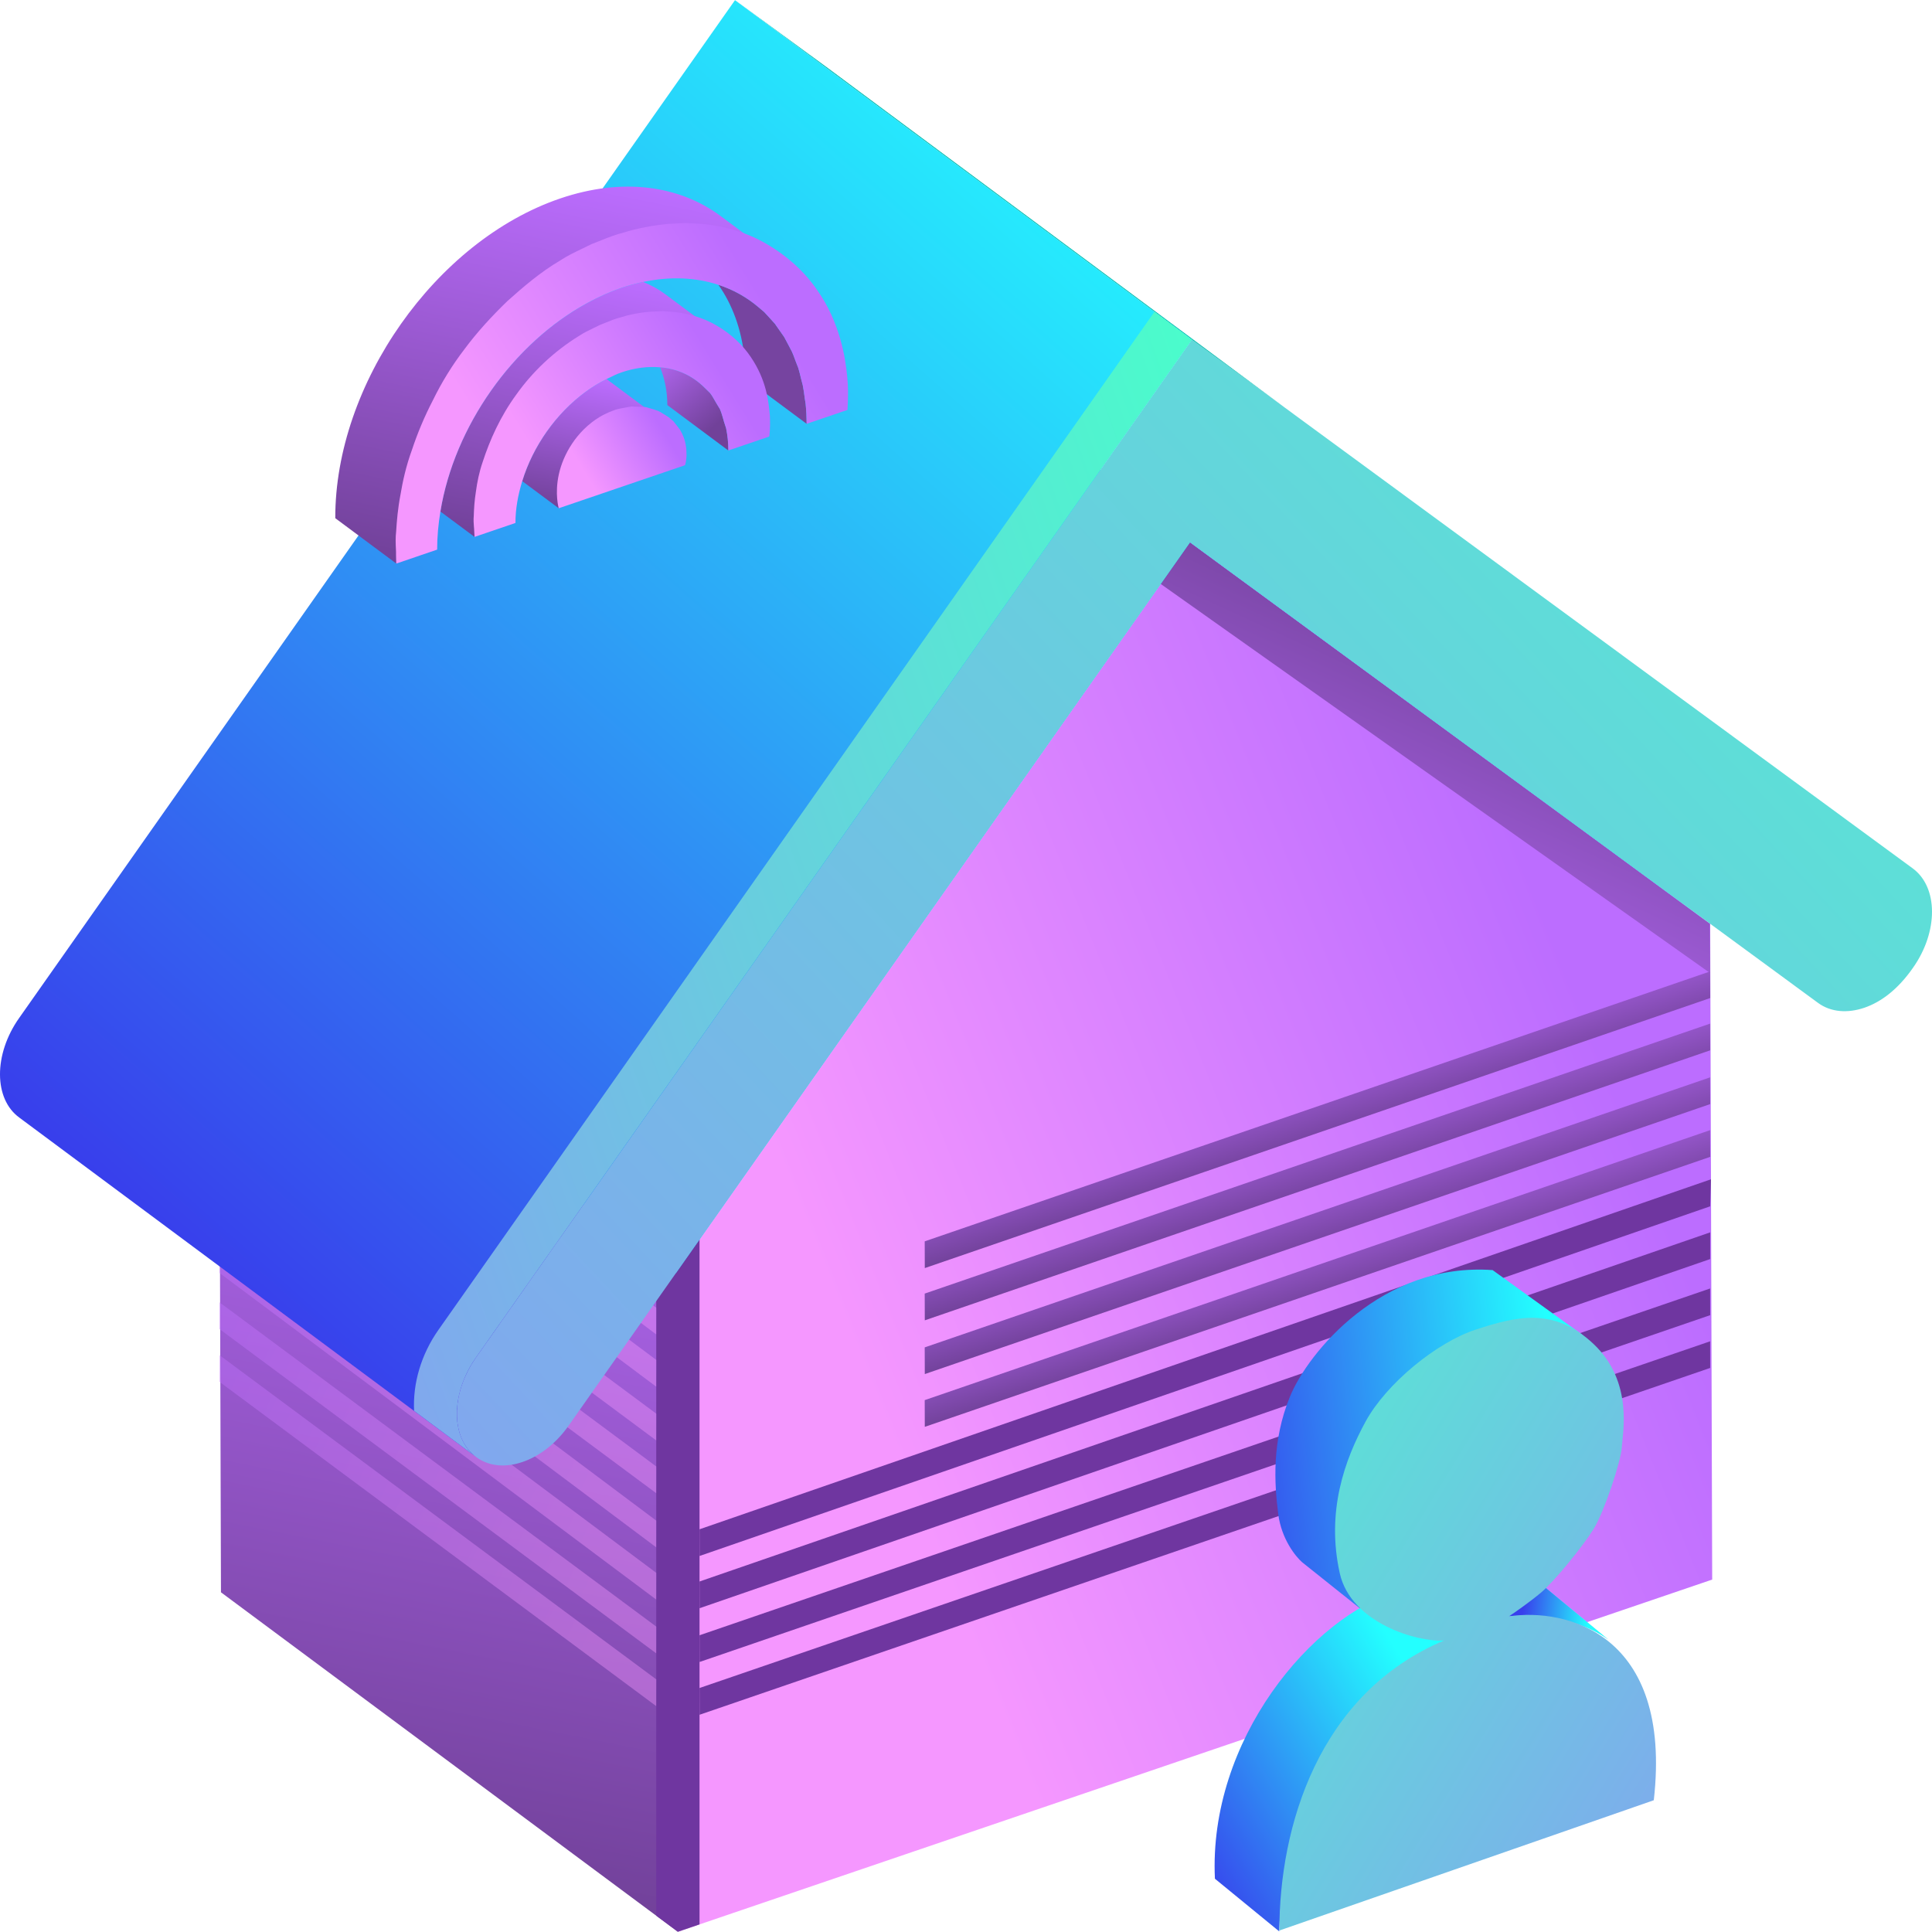 <svg width="70" height="70" viewBox="0 0 70 70" fill="none" xmlns="http://www.w3.org/2000/svg">
<g clip-path="url(#clip0_1_2822)">
<path d="M43.118 19.648L61.963 33.47L62.036 57.231L24.561 69.992L24.488 46.13L43.118 19.648Z" fill="url(#paint0_linear_1_2822)"/>
<path d="M24.561 69.992L8.006 57.692L7.935 33.831L24.488 46.13L24.561 69.992Z" fill="url(#paint1_linear_1_2822)"/>
<path d="M25.345 69.725L24.561 69.992L23.777 69.409V46.387L25.345 44.89V69.725Z" fill="#6F36A0"/>
<path d="M43.105 19.645L42.044 21.15L61.964 35.258L61.95 33.467L43.105 19.645Z" fill="url(#paint2_linear_1_2822)"/>
<path d="M61.964 41.915L33.507 51.697L33.504 50.729L61.961 40.947L61.964 41.915Z" fill="url(#paint3_linear_1_2822)"/>
<path d="M61.964 40.003L33.507 49.785L33.504 48.818L61.961 39.034L61.964 40.003Z" fill="url(#paint4_linear_1_2822)"/>
<path d="M61.964 38.055L33.507 47.838L33.504 46.869L61.961 37.087L61.964 38.055Z" fill="url(#paint5_linear_1_2822)"/>
<path d="M61.964 36.161L33.507 45.945L33.504 44.976L61.961 35.196L61.964 36.161Z" fill="url(#paint6_linear_1_2822)"/>
<path d="M61.963 49.563L25.346 62.129L25.344 61.16L61.961 48.598L61.963 49.563Z" fill="#6F36A0"/>
<path d="M61.963 47.651L25.346 60.217L25.344 59.249L61.961 46.684L61.963 47.651Z" fill="#6F36A0"/>
<path d="M61.963 45.618L25.346 58.269L25.344 57.301L61.963 44.651V45.618Z" fill="#6F36A0"/>
<path d="M61.963 43.707L25.346 56.376L25.344 55.409L61.992 42.728L61.963 43.707Z" fill="#6F36A0"/>
<g opacity="0.4">
<path d="M7.947 50.062L23.775 61.815L23.778 60.847L7.951 49.098L7.947 50.062Z" fill="url(#paint7_linear_1_2822)"/>
<path d="M7.947 48.15L23.775 59.903L23.778 58.935L7.951 47.184L7.947 48.15Z" fill="url(#paint8_linear_1_2822)"/>
<path d="M7.947 46.117L23.775 57.955L23.778 56.987L7.947 45.149V46.117Z" fill="url(#paint9_linear_1_2822)"/>
<path d="M7.946 44.205L23.775 56.062L23.777 55.095L7.92 43.215L7.946 44.205Z" fill="url(#paint10_linear_1_2822)"/>
<path d="M7.947 42.347L23.775 54.101L23.778 53.133L7.951 41.383L7.947 42.347Z" fill="url(#paint11_linear_1_2822)"/>
<path d="M7.947 40.436L23.775 52.188L23.778 51.22L7.951 39.468L7.947 40.436Z" fill="url(#paint12_linear_1_2822)"/>
<path d="M7.947 38.402L23.775 50.241L23.778 49.273L7.947 37.434V38.402Z" fill="url(#paint13_linear_1_2822)"/>
<path d="M7.946 36.489L23.775 48.347L23.777 47.38L7.92 35.5L7.946 36.489Z" fill="url(#paint14_linear_1_2822)"/>
</g>
<path d="M43.118 19.648L26.565 7.348L31.026 10.451L61.963 33.47L43.118 19.648Z" fill="#24BFFF"/>
<path d="M24.488 46.13L7.935 33.831L26.564 7.348L43.118 19.648L24.488 46.13Z" fill="#24BFFF"/>
<path d="M43.184 12.305L46.55 14.768L69.3 31.462C70.23 32.144 70.234 33.76 69.309 35.068C68.762 35.852 68.154 36.305 67.548 36.513C66.942 36.718 66.336 36.677 65.873 36.338L61.963 33.47L43.118 19.648L24.488 46.13L20.604 51.651C20.142 52.31 19.537 52.765 18.932 52.97C18.326 53.179 17.719 53.135 17.254 52.793C16.323 52.118 16.32 50.501 17.244 49.187L39.758 17.181L43.184 12.305Z" fill="url(#paint15_linear_1_2822)"/>
<path d="M43.184 12.305L26.631 0.006L29.998 2.468L46.55 14.768L43.184 12.305Z" fill="#00B8AC"/>
<path d="M39.758 17.181L43.184 12.305L26.63 0.006L0.69 36.889C-0.235 38.203 -0.229 39.819 0.702 40.494L17.254 52.793C16.323 52.118 16.32 50.501 17.244 49.187L39.758 17.181Z" fill="url(#paint16_linear_1_2822)"/>
<path d="M16.596 50.727C16.681 50.216 16.896 49.68 17.244 49.187L39.758 17.181L43.184 12.305L41.828 11.296L41.825 11.301L38.398 16.176L15.886 48.183C15.256 49.078 14.953 50.127 15.004 51.118L17.254 52.793C16.673 52.371 16.453 51.581 16.596 50.727Z" fill="url(#paint17_linear_1_2822)"/>
<path d="M26.229 15.271C26.184 15.117 26.145 14.957 26.082 14.82L25.936 14.579C25.868 14.463 25.807 14.341 25.725 14.239L25.521 14.04C25.098 13.62 24.552 13.358 23.917 13.308C24.078 13.708 24.178 14.162 24.179 14.677L26.39 16.323C26.389 16.038 26.36 15.768 26.308 15.518L26.229 15.271Z" fill="url(#paint18_linear_1_2822)"/>
<path d="M29.189 14.635L29.155 14.415C29.135 14.26 29.116 14.104 29.085 13.957L29.023 13.718C28.99 13.586 28.961 13.452 28.92 13.325L28.824 13.079C28.782 12.965 28.742 12.849 28.693 12.742L28.566 12.501L28.411 12.209L28.256 11.988L28.075 11.73L27.9 11.536L27.689 11.306L27.492 11.139C27.065 10.773 26.574 10.497 26.03 10.32C26.53 11.03 26.863 11.916 26.973 12.954C27.242 13.298 27.457 13.7 27.609 14.154L29.226 15.356C29.224 15.108 29.213 14.868 29.189 14.635Z" fill="#7644A0"/>
<path d="M21.977 13.734C21.712 13.865 21.455 14.02 21.21 14.201C20.149 14.978 19.312 16.159 18.922 17.432L20.244 18.415C20.239 17.058 21.264 15.608 22.525 15.179C22.683 15.124 22.839 15.09 22.987 15.072L23.142 15.071L23.419 15.069L23.581 15.108L23.81 15.165L23.957 15.246L24.15 15.352L24.155 15.355L21.977 13.734Z" fill="url(#paint19_linear_1_2822)"/>
<path d="M24.102 10.659C23.858 10.477 23.589 10.329 23.301 10.216C23.041 10.271 22.779 10.339 22.51 10.431C22.092 10.573 21.683 10.759 21.287 10.975C18.586 12.435 16.459 15.453 15.956 18.533L17.194 19.453C17.185 16.285 19.572 12.891 22.516 11.889C22.7 11.826 22.881 11.774 23.062 11.732L23.236 11.702C23.355 11.679 23.476 11.654 23.592 11.64L23.803 11.626L24.107 11.607L24.316 11.619L24.598 11.636L24.802 11.671L25.067 11.721L25.266 11.782L25.509 11.86L25.702 11.949L25.921 12.053L26.097 12.165L26.301 12.297L26.312 12.303L24.102 10.659Z" fill="url(#paint20_linear_1_2822)"/>
<path d="M26.109 7.827C24.622 6.721 22.563 6.42 20.296 7.191C15.785 8.727 12.134 13.926 12.148 18.775L14.359 20.419C14.344 15.569 17.995 10.372 22.505 8.836C22.788 8.74 23.068 8.66 23.343 8.597L23.614 8.548C23.796 8.514 23.978 8.476 24.155 8.454C24.262 8.442 24.363 8.443 24.468 8.436C24.625 8.423 24.787 8.407 24.942 8.407C25.049 8.407 25.151 8.418 25.255 8.423C25.403 8.43 25.551 8.432 25.695 8.45C25.802 8.461 25.906 8.488 26.012 8.505C26.145 8.528 26.282 8.547 26.412 8.578C26.518 8.605 26.617 8.643 26.719 8.675C26.842 8.714 26.969 8.745 27.088 8.793L27.382 8.929C27.494 8.981 27.612 9.028 27.721 9.089L27.99 9.26C28.096 9.327 28.204 9.389 28.304 9.463L28.318 9.471L26.109 7.827Z" fill="url(#paint21_linear_1_2822)"/>
<path fill-rule="evenodd" clip-rule="evenodd" d="M24.821 16.855L20.244 18.415C20.244 18.414 20.244 18.414 20.244 18.414C20.244 18.414 20.244 18.415 20.244 18.415C20.244 18.415 20.091 17.898 20.248 17.183C20.402 16.481 20.879 15.622 21.725 15.108C21.797 15.062 21.883 15.022 21.968 14.981C22.003 14.965 22.038 14.949 22.072 14.932C22.116 14.917 22.148 14.904 22.18 14.89C22.245 14.864 22.306 14.839 22.447 14.807L22.789 14.742L22.833 14.736C22.902 14.725 22.905 14.726 22.908 14.728C22.91 14.729 22.911 14.73 22.924 14.729L23.015 14.733L23.233 14.74L23.321 14.745L23.409 14.753L23.453 14.765L23.674 14.83L23.841 14.886C23.934 14.93 23.949 14.94 23.972 14.957C23.991 14.97 24.014 14.986 24.085 15.025L24.23 15.119L24.403 15.266L24.638 15.569C24.872 15.962 24.873 16.287 24.874 16.5C24.874 16.511 24.874 16.522 24.874 16.532C24.861 16.741 24.823 16.849 24.821 16.855C24.821 16.855 24.821 16.855 24.821 16.855L24.821 16.855Z" fill="url(#paint22_linear_1_2822)"/>
<path fill-rule="evenodd" clip-rule="evenodd" d="M27.871 15.816C27.871 15.817 27.871 15.817 27.871 15.817C27.871 15.817 27.918 15.549 27.893 15.05L27.891 15.032C27.845 14.541 27.774 13.782 27.208 12.943C26.931 12.525 26.508 12.11 25.973 11.8C25.488 11.507 24.83 11.314 24.237 11.289L24.009 11.274L23.804 11.283L23.58 11.292L23.356 11.314C23.107 11.342 22.757 11.409 22.523 11.489C22.294 11.547 22.131 11.614 21.96 11.684C21.889 11.713 21.816 11.743 21.737 11.773C21.668 11.808 21.597 11.842 21.526 11.876C21.34 11.966 21.153 12.055 20.992 12.162C20.06 12.736 19.283 13.484 18.709 14.293C18.122 15.094 17.743 15.957 17.493 16.724C17.361 17.103 17.288 17.475 17.244 17.807C17.19 18.137 17.174 18.434 17.166 18.677C17.151 18.837 17.163 18.98 17.172 19.096C17.177 19.155 17.182 19.206 17.182 19.25C17.189 19.374 17.194 19.444 17.194 19.452C17.194 19.453 17.194 19.453 17.194 19.453L18.676 18.948C18.675 18.443 18.769 17.932 18.922 17.432C19.312 16.159 20.149 14.978 21.21 14.201C21.455 14.02 21.712 13.865 21.977 13.734C21.993 13.726 22.009 13.718 22.026 13.71C22.188 13.63 22.351 13.549 22.52 13.492C23.014 13.323 23.482 13.272 23.917 13.308C24.552 13.358 25.098 13.62 25.522 14.04L25.725 14.239C25.787 14.316 25.837 14.404 25.887 14.493C25.903 14.522 25.919 14.55 25.936 14.578L26.082 14.82C26.133 14.931 26.168 15.056 26.204 15.182C26.212 15.212 26.22 15.242 26.229 15.271L26.308 15.518C26.36 15.768 26.389 16.038 26.39 16.322L27.871 15.817C27.871 15.817 27.871 15.817 27.871 15.816Z" fill="url(#paint23_linear_1_2822)"/>
<path fill-rule="evenodd" clip-rule="evenodd" d="M30.707 14.852C30.707 14.852 30.707 14.852 30.707 14.852ZM14.359 20.416C14.359 20.418 14.358 20.419 14.358 20.419C14.358 20.419 14.355 20.312 14.349 20.111C14.352 20.044 14.348 19.963 14.344 19.872C14.336 19.697 14.326 19.483 14.354 19.243C14.377 18.874 14.414 18.427 14.509 17.929C14.592 17.428 14.717 16.87 14.927 16.296C15.12 15.714 15.372 15.102 15.692 14.488C15.997 13.864 16.377 13.239 16.835 12.643C17.284 12.038 17.811 11.463 18.381 10.911C18.974 10.381 19.591 9.852 20.308 9.431C20.544 9.274 20.813 9.145 21.08 9.017C21.197 8.961 21.314 8.905 21.427 8.847C21.551 8.801 21.668 8.754 21.783 8.707C22.042 8.603 22.295 8.501 22.614 8.421C22.988 8.301 23.474 8.202 23.865 8.151L24.195 8.113L24.527 8.096L24.842 8.08L25.177 8.098C26.06 8.13 27.015 8.392 27.752 8.826C28.539 9.277 29.177 9.878 29.602 10.502C30.045 11.121 30.285 11.744 30.444 12.283C30.6 12.825 30.663 13.294 30.699 13.675C30.735 14.043 30.726 14.331 30.72 14.528L30.72 14.548C30.712 14.711 30.709 14.813 30.707 14.843C30.707 14.846 30.707 14.849 30.707 14.852L30.707 14.852L29.226 15.356C29.225 15.108 29.213 14.868 29.189 14.635L29.156 14.415C29.153 14.392 29.15 14.369 29.147 14.346C29.129 14.214 29.112 14.082 29.085 13.957L29.023 13.718C29.015 13.685 29.007 13.651 28.999 13.617C28.975 13.518 28.951 13.419 28.92 13.325L28.824 13.079C28.815 13.053 28.805 13.027 28.796 13.001C28.764 12.913 28.732 12.825 28.693 12.742L28.567 12.501L28.411 12.209L28.256 11.988L28.076 11.73L27.901 11.536L27.689 11.306L27.492 11.139C27.066 10.773 26.574 10.497 26.03 10.32C25.217 10.053 24.293 10.006 23.302 10.216C23.042 10.271 22.779 10.339 22.51 10.431C22.093 10.573 21.683 10.759 21.286 10.974C18.586 12.435 16.459 15.453 15.957 18.533C15.881 18.994 15.838 19.456 15.839 19.914L14.359 20.419C14.359 20.418 14.359 20.417 14.359 20.416Z" fill="url(#paint24_linear_1_2822)"/>
<path d="M47.184 56.607L49.834 58.722C48.424 57.596 47.738 54.743 49.834 51.266C52.007 47.663 55.886 47.671 57.362 48.385L54.08 46.018C50.085 45.727 47.395 48.993 46.736 50.605C46.077 52.218 46.169 53.738 46.314 54.862C46.43 55.761 46.943 56.4 47.184 56.607Z" fill="url(#paint25_linear_1_2822)"/>
<path d="M58.275 59.409C57.051 58.514 55.305 58.481 54.584 58.577L52.222 56.702C53.765 56.472 55.126 56.942 55.614 57.206L58.275 59.409Z" fill="#8FDDFF"/>
<path d="M58.275 59.409C57.051 58.514 55.305 58.481 54.584 58.577L52.222 56.702C53.765 56.472 55.126 56.942 55.614 57.206L58.275 59.409Z" fill="url(#paint26_linear_1_2822)"/>
<path d="M50.718 57.625L52.823 59.193C50.692 60.401 46.657 62.424 46.348 69.977L44.019 68.07C43.776 63.065 47.528 58.537 50.718 57.625Z" fill="url(#paint27_linear_1_2822)"/>
<path d="M46.354 69.946L59.92 65.226C60.606 59.156 56.708 58.255 54.673 58.563C54.897 58.414 55.443 58.032 55.833 57.704C56.321 57.294 57.362 56.012 57.745 55.391C58.127 54.77 58.734 52.932 58.76 52.443C58.786 51.954 59.195 50.077 57.745 48.702C56.295 47.327 54.897 47.71 53.473 48.173C52.05 48.636 50.23 50.129 49.479 51.504C48.727 52.879 48.042 54.756 48.543 57.004C48.944 58.801 51.355 59.511 52.326 59.436C47.76 61.361 46.354 66.204 46.354 69.946Z" fill="url(#paint28_linear_1_2822)"/>
</g>
<defs>
<linearGradient id="paint0_linear_1_2822" x1="33.8" y1="56.17" x2="60.925" y2="45.301" gradientUnits="userSpaceOnUse">
<stop stop-color="#F597FF"/>
<stop offset="1" stop-color="#BC6DFF"/>
</linearGradient>
<linearGradient id="paint1_linear_1_2822" x1="16.248" y1="35.494" x2="9.933" y2="67.067" gradientUnits="userSpaceOnUse">
<stop stop-color="#BC6DFF"/>
<stop offset="1" stop-color="#714199"/>
</linearGradient>
<linearGradient id="paint2_linear_1_2822" x1="55.217" y1="40.011" x2="61.877" y2="25.535" gradientUnits="userSpaceOnUse">
<stop stop-color="#BC6DFF"/>
<stop offset="1" stop-color="#714199"/>
</linearGradient>
<linearGradient id="paint3_linear_1_2822" x1="41.551" y1="45.111" x2="42.746" y2="48.897" gradientUnits="userSpaceOnUse">
<stop stop-color="#BC6DFF"/>
<stop offset="1" stop-color="#714199"/>
</linearGradient>
<linearGradient id="paint4_linear_1_2822" x1="41.551" y1="43.199" x2="42.746" y2="46.985" gradientUnits="userSpaceOnUse">
<stop stop-color="#BC6DFF"/>
<stop offset="1" stop-color="#714199"/>
</linearGradient>
<linearGradient id="paint5_linear_1_2822" x1="41.551" y1="41.252" x2="42.746" y2="45.038" gradientUnits="userSpaceOnUse">
<stop stop-color="#BC6DFF"/>
<stop offset="1" stop-color="#714199"/>
</linearGradient>
<linearGradient id="paint6_linear_1_2822" x1="41.551" y1="39.36" x2="42.745" y2="43.145" gradientUnits="userSpaceOnUse">
<stop stop-color="#BC6DFF"/>
<stop offset="1" stop-color="#714199"/>
</linearGradient>
<linearGradient id="paint7_linear_1_2822" x1="22.641" y1="57.461" x2="5.602" y2="49.703" gradientUnits="userSpaceOnUse">
<stop stop-color="#F597FF"/>
<stop offset="1" stop-color="#BC6DFF"/>
</linearGradient>
<linearGradient id="paint8_linear_1_2822" x1="22.641" y1="55.548" x2="5.601" y2="47.792" gradientUnits="userSpaceOnUse">
<stop stop-color="#F597FF"/>
<stop offset="1" stop-color="#BC6DFF"/>
</linearGradient>
<linearGradient id="paint9_linear_1_2822" x1="22.641" y1="53.563" x2="5.558" y2="45.862" gradientUnits="userSpaceOnUse">
<stop stop-color="#F597FF"/>
<stop offset="1" stop-color="#BC6DFF"/>
</linearGradient>
<linearGradient id="paint10_linear_1_2822" x1="22.639" y1="51.655" x2="5.518" y2="43.953" gradientUnits="userSpaceOnUse">
<stop stop-color="#F597FF"/>
<stop offset="1" stop-color="#BC6DFF"/>
</linearGradient>
<linearGradient id="paint11_linear_1_2822" x1="22.641" y1="49.747" x2="5.602" y2="41.989" gradientUnits="userSpaceOnUse">
<stop stop-color="#F597FF"/>
<stop offset="1" stop-color="#BC6DFF"/>
</linearGradient>
<linearGradient id="paint12_linear_1_2822" x1="22.641" y1="47.833" x2="5.601" y2="40.077" gradientUnits="userSpaceOnUse">
<stop stop-color="#F597FF"/>
<stop offset="1" stop-color="#BC6DFF"/>
</linearGradient>
<linearGradient id="paint13_linear_1_2822" x1="22.641" y1="45.849" x2="5.558" y2="38.148" gradientUnits="userSpaceOnUse">
<stop stop-color="#F597FF"/>
<stop offset="1" stop-color="#BC6DFF"/>
</linearGradient>
<linearGradient id="paint14_linear_1_2822" x1="22.639" y1="43.94" x2="5.517" y2="36.239" gradientUnits="userSpaceOnUse">
<stop stop-color="#F597FF"/>
<stop offset="1" stop-color="#BC6DFF"/>
</linearGradient>
<linearGradient id="paint15_linear_1_2822" x1="16.553" y1="52.8" x2="76.416" y2="-3.094" gradientUnits="userSpaceOnUse">
<stop stop-color="#81A7EE"/>
<stop offset="1" stop-color="#4AFDCB"/>
</linearGradient>
<linearGradient id="paint16_linear_1_2822" x1="3.093" y1="42.176" x2="39.209" y2="1.334" gradientUnits="userSpaceOnUse">
<stop stop-color="#383FEC"/>
<stop offset="1" stop-color="#23FFFF"/>
</linearGradient>
<linearGradient id="paint17_linear_1_2822" x1="14.998" y1="52.342" x2="52.951" y2="38.618" gradientUnits="userSpaceOnUse">
<stop stop-color="#81A7EE"/>
<stop offset="1" stop-color="#4AFDCB"/>
</linearGradient>
<linearGradient id="paint18_linear_1_2822" x1="22.601" y1="13.457" x2="24.983" y2="16.222" gradientUnits="userSpaceOnUse">
<stop stop-color="#BC6DFF"/>
<stop offset="1" stop-color="#714199"/>
</linearGradient>
<linearGradient id="paint19_linear_1_2822" x1="21.539" y1="13.646" x2="20.572" y2="18.48" gradientUnits="userSpaceOnUse">
<stop stop-color="#BC6DFF"/>
<stop offset="1" stop-color="#714199"/>
</linearGradient>
<linearGradient id="paint20_linear_1_2822" x1="21.134" y1="9.783" x2="19.123" y2="19.839" gradientUnits="userSpaceOnUse">
<stop stop-color="#BC6DFF"/>
<stop offset="1" stop-color="#714199"/>
</linearGradient>
<linearGradient id="paint21_linear_1_2822" x1="20.233" y1="6.134" x2="17.26" y2="20.999" gradientUnits="userSpaceOnUse">
<stop stop-color="#BC6DFF"/>
<stop offset="1" stop-color="#714199"/>
</linearGradient>
<linearGradient id="paint22_linear_1_2822" x1="21.342" y1="17.389" x2="24.102" y2="15.724" gradientUnits="userSpaceOnUse">
<stop stop-color="#F597FF"/>
<stop offset="1" stop-color="#BC6DFF"/>
</linearGradient>
<linearGradient id="paint23_linear_1_2822" x1="19.823" y1="17.192" x2="26.056" y2="13.361" gradientUnits="userSpaceOnUse">
<stop stop-color="#F597FF"/>
<stop offset="1" stop-color="#BC6DFF"/>
</linearGradient>
<linearGradient id="paint24_linear_1_2822" x1="18.4" y1="17.007" x2="27.866" y2="11.15" gradientUnits="userSpaceOnUse">
<stop stop-color="#F597FF"/>
<stop offset="1" stop-color="#BC6DFF"/>
</linearGradient>
<linearGradient id="paint25_linear_1_2822" x1="44.042" y1="52.501" x2="56.363" y2="51.136" gradientUnits="userSpaceOnUse">
<stop stop-color="#383FEC"/>
<stop offset="1" stop-color="#23FFFF"/>
</linearGradient>
<linearGradient id="paint26_linear_1_2822" x1="55.249" y1="57.636" x2="57.667" y2="57.913" gradientUnits="userSpaceOnUse">
<stop stop-color="#383FEC"/>
<stop offset="1" stop-color="#23FFFF"/>
</linearGradient>
<linearGradient id="paint27_linear_1_2822" x1="42.993" y1="67.9" x2="52.168" y2="62.376" gradientUnits="userSpaceOnUse">
<stop stop-color="#383FEC"/>
<stop offset="1" stop-color="#23FFFF"/>
</linearGradient>
<linearGradient id="paint28_linear_1_2822" x1="59.999" y1="69.946" x2="34.298" y2="54.34" gradientUnits="userSpaceOnUse">
<stop stop-color="#81A7EE"/>
<stop offset="1" stop-color="#4AFDCB"/>
</linearGradient>
<clipPath id="clip0_1_2822">
<rect width="70" height="70" fill="white"/>
</clipPath>
</defs>
</svg>
